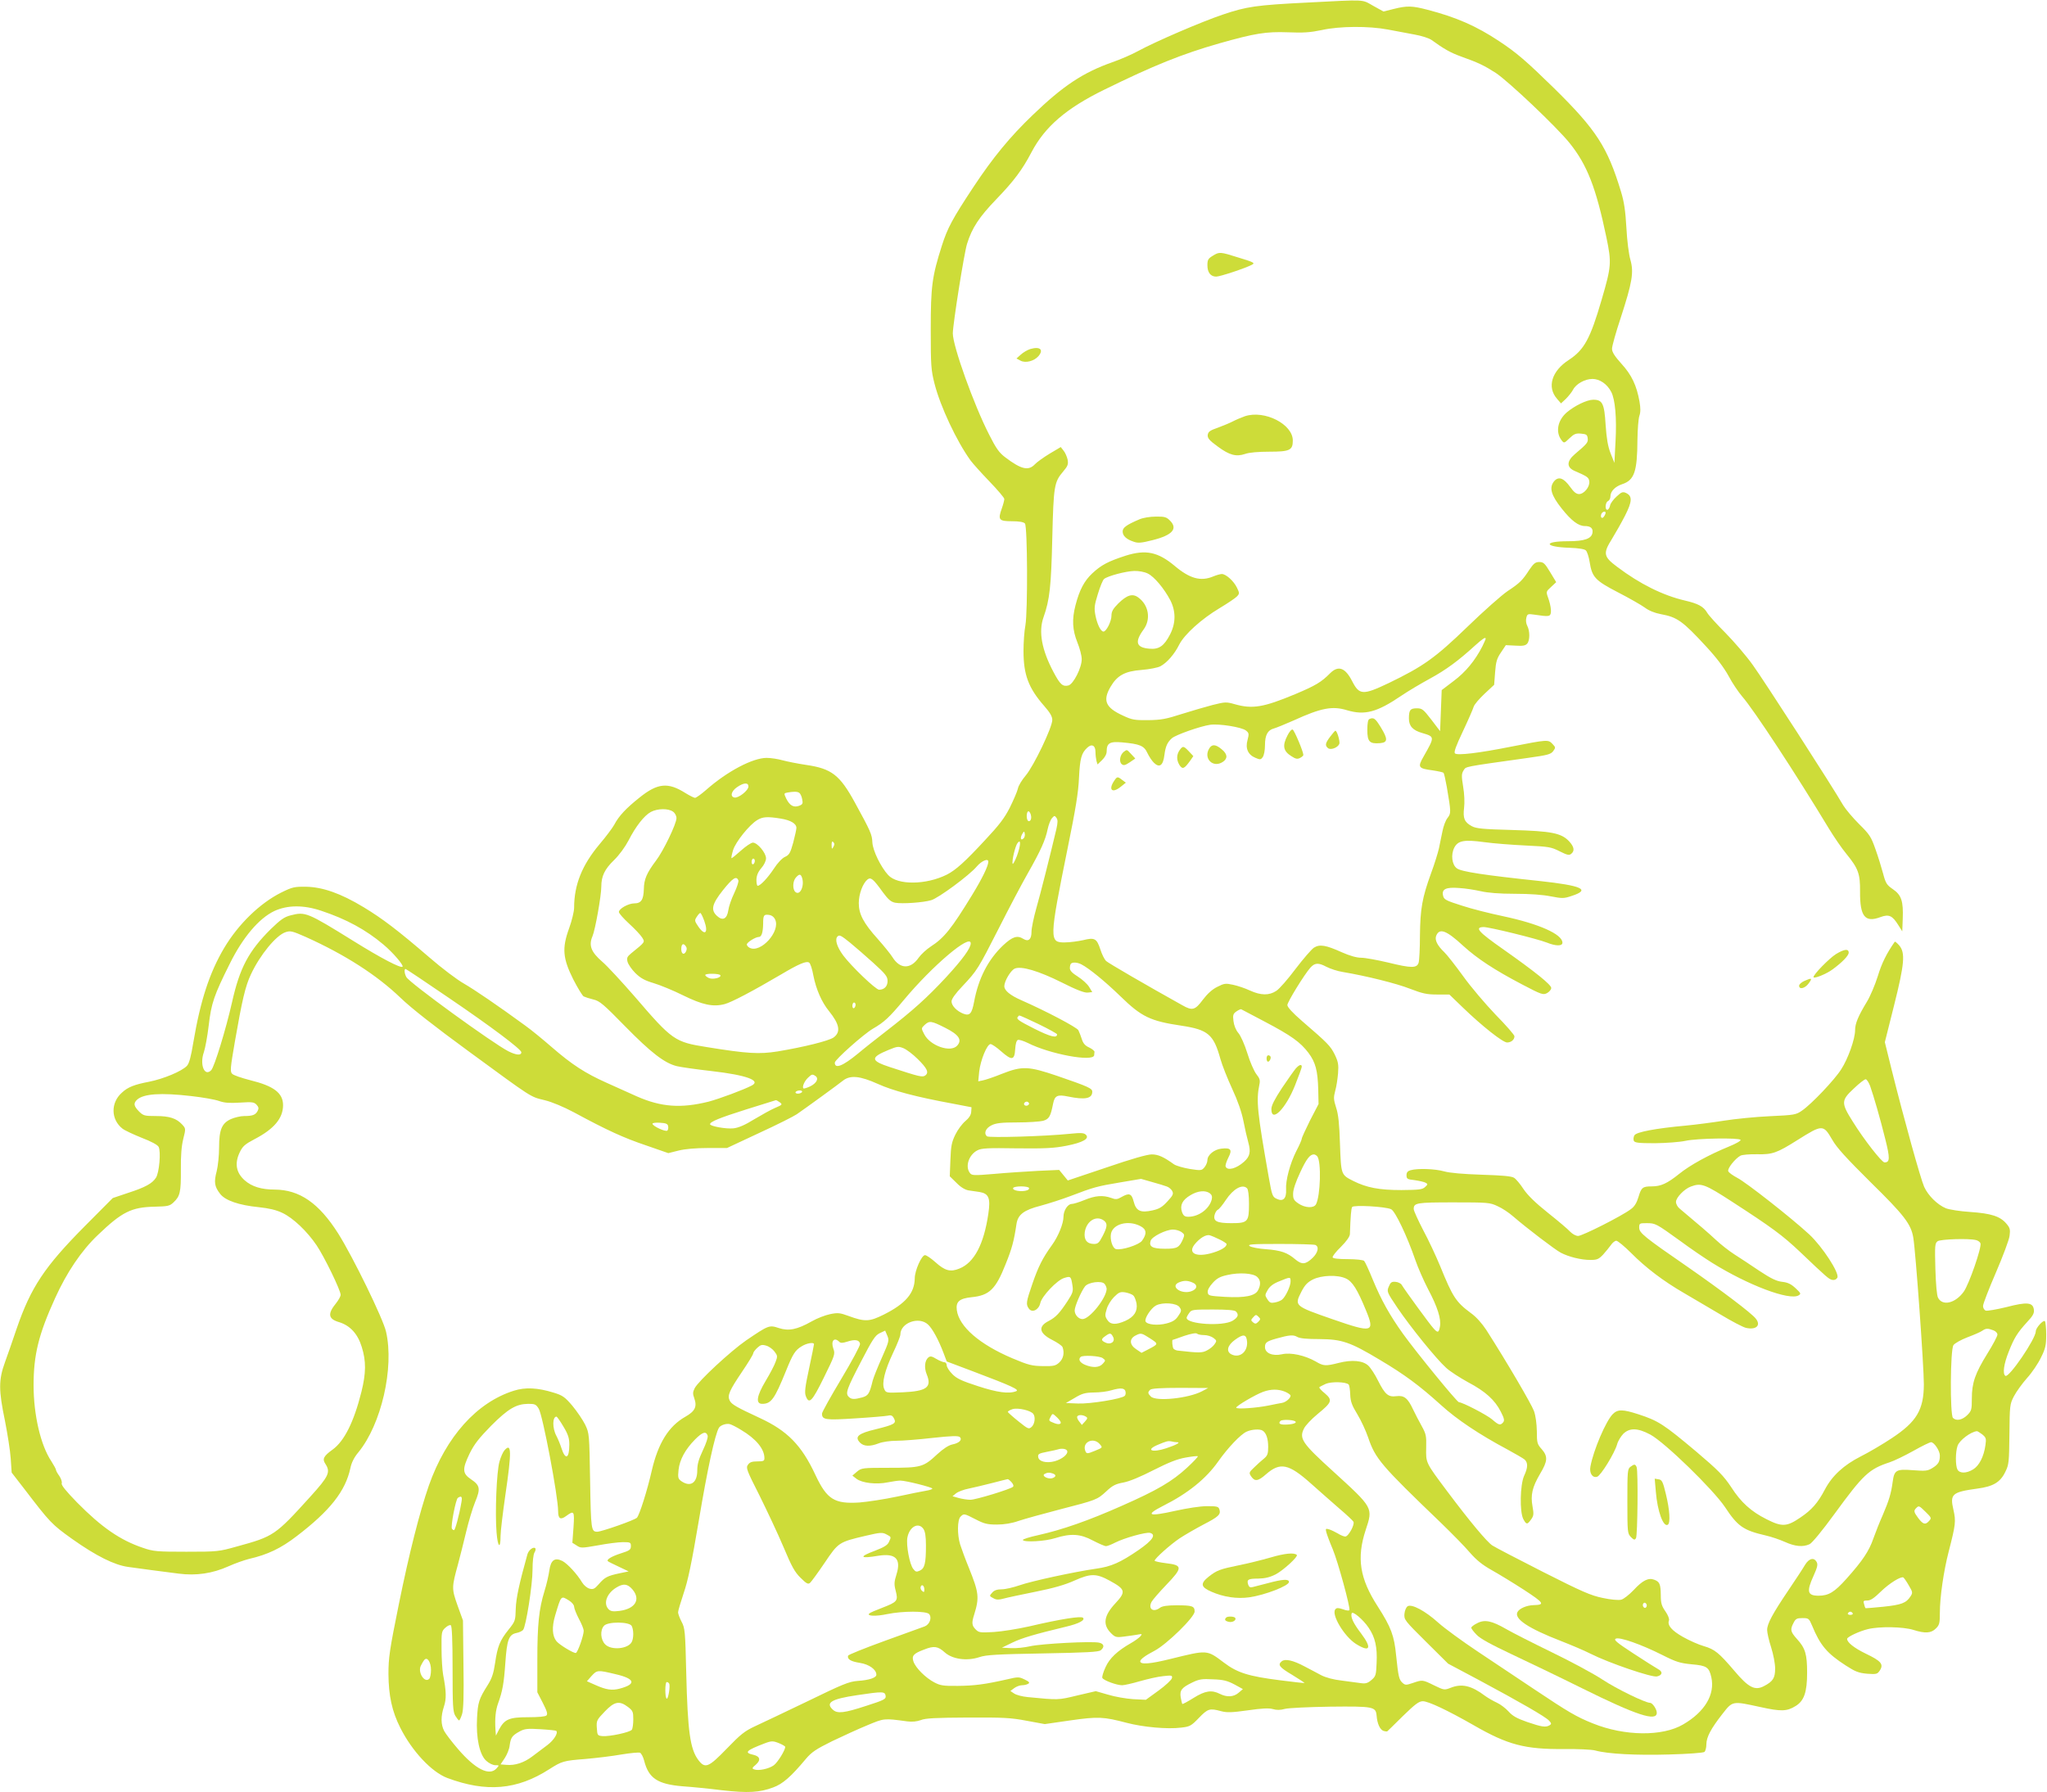 <?xml version="1.0" standalone="no"?>
<!DOCTYPE svg PUBLIC "-//W3C//DTD SVG 20010904//EN"
 "http://www.w3.org/TR/2001/REC-SVG-20010904/DTD/svg10.dtd">
<svg version="1.0" xmlns="http://www.w3.org/2000/svg"
 width="1280pt" height="1121pt" viewBox="0 0 1280 1121"
 preserveAspectRatio="xMidYMid meet">
<g transform="translate(0,1121) scale(0.1,-0.1)"
fill="#cddc39" stroke="none">
<path d="M8175 11194 c-321 -16 -380 -25 -528 -75 -134 -45 -422 -169 -532
-229 -38 -21 -110 -52 -159 -69 -184 -65 -308 -147 -499 -331 -140 -134 -248
-265 -369 -448 -133 -201 -163 -258 -198 -367 -62 -195 -70 -255 -70 -526 0
-227 2 -254 24 -340 36 -141 138 -359 225 -479 14 -19 67 -78 118 -131 51 -53
93 -102 93 -110 0 -8 -7 -35 -16 -60 -25 -70 -18 -79 64 -79 46 0 73 -5 81
-14 16 -19 18 -550 3 -636 -7 -36 -12 -108 -12 -161 0 -149 31 -232 130 -345
36 -41 50 -65 50 -87 0 -46 -116 -288 -166 -347 -23 -27 -46 -64 -49 -82 -4
-18 -27 -71 -50 -118 -34 -67 -67 -110 -157 -206 -123 -133 -182 -186 -237
-214 -130 -65 -308 -67 -367 -3 -46 50 -96 152 -99 204 -2 50 -11 70 -109 249
-94 172 -145 213 -305 236 -53 8 -119 21 -148 29 -28 8 -73 15 -100 15 -87 -1
-244 -83 -376 -199 -32 -28 -64 -51 -71 -51 -6 0 -34 14 -60 30 -109 69 -174
63 -288 -29 -83 -66 -129 -115 -157 -169 -11 -20 -52 -75 -92 -122 -109 -130
-159 -253 -159 -397 0 -23 -14 -81 -31 -128 -46 -126 -40 -189 26 -321 28 -54
57 -102 65 -106 8 -4 35 -13 60 -19 40 -9 64 -30 200 -169 160 -163 245 -229
322 -248 24 -6 122 -20 219 -31 217 -25 309 -59 250 -90 -49 -26 -202 -83
-270 -101 -173 -43 -297 -34 -449 33 -42 19 -127 57 -189 85 -134 60 -216 113
-344 224 -53 46 -127 107 -165 134 -171 125 -315 223 -384 263 -41 23 -138 96
-215 163 -200 172 -294 243 -411 314 -144 87 -256 126 -360 128 -73 1 -86 -2
-155 -36 -134 -67 -269 -198 -358 -348 -91 -154 -148 -328 -192 -589 -15 -91
-26 -132 -40 -147 -32 -34 -147 -82 -239 -100 -89 -17 -131 -33 -168 -68 -71
-63 -69 -168 4 -225 14 -11 68 -36 120 -57 60 -23 99 -44 106 -57 15 -29 4
-162 -17 -193 -23 -36 -67 -60 -175 -95 l-95 -32 -175 -176 c-251 -253 -337
-382 -426 -641 -23 -69 -56 -163 -73 -210 -40 -110 -40 -174 0 -366 16 -82 33
-188 36 -236 l6 -88 79 -102 c162 -212 172 -222 299 -313 151 -107 264 -163
350 -175 78 -11 206 -28 317 -42 109 -14 211 1 311 46 42 19 100 39 128 46
117 27 199 66 299 143 208 159 304 281 335 425 7 35 24 68 50 99 143 174 225
528 173 754 -18 81 -207 468 -299 614 -121 191 -242 274 -397 275 -84 0 -144
19 -188 58 -54 48 -64 106 -31 175 18 38 33 51 92 82 123 64 179 131 179 213
0 76 -58 120 -205 156 -54 14 -105 31 -113 40 -14 13 -12 35 17 203 45 258 65
345 100 419 57 122 158 245 217 264 30 10 42 7 126 -30 246 -111 444 -238 593
-381 65 -63 213 -179 425 -334 407 -298 383 -283 476 -306 46 -11 119 -42 183
-76 209 -113 310 -159 449 -206 l141 -49 64 16 c40 10 107 16 183 16 l120 0
201 94 c111 51 216 104 235 117 61 42 263 189 290 211 45 35 106 29 217 -21
95 -43 238 -81 466 -123 l120 -23 -2 -29 c-1 -19 -14 -39 -37 -58 -19 -16 -47
-53 -62 -84 -23 -47 -28 -71 -31 -158 l-4 -103 42 -41 c26 -27 53 -43 75 -47
19 -3 50 -7 69 -10 58 -10 70 -38 55 -137 -28 -190 -88 -305 -181 -342 -56
-23 -90 -14 -150 40 -27 24 -56 44 -65 44 -21 0 -64 -97 -64 -145 -1 -92 -57
-158 -192 -226 -92 -46 -119 -47 -223 -9 -52 19 -66 21 -114 11 -30 -6 -82
-26 -115 -45 -92 -52 -144 -62 -206 -42 -60 20 -64 18 -204 -77 -97 -67 -298
-253 -322 -299 -12 -24 -13 -35 -3 -62 19 -53 6 -82 -56 -117 -104 -59 -170
-165 -210 -339 -28 -123 -76 -274 -92 -292 -13 -15 -222 -88 -249 -88 -37 1
-39 12 -44 317 -5 297 -5 298 -31 353 -15 30 -51 83 -80 118 -47 55 -61 65
-117 82 -100 31 -177 35 -249 12 -232 -73 -423 -287 -531 -592 -58 -167 -124
-427 -188 -743 -58 -286 -65 -335 -65 -437 1 -135 22 -233 74 -336 74 -147
196 -277 294 -314 244 -91 436 -75 638 55 79 50 87 53 227 64 68 6 168 18 224
28 55 9 107 14 116 11 8 -4 20 -26 26 -50 28 -110 84 -147 241 -160 58 -4 170
-15 248 -25 160 -18 233 -14 318 18 60 22 111 67 203 177 37 44 64 62 165 112
67 32 167 78 221 100 106 44 102 44 249 24 31 -4 60 -1 85 8 28 12 96 15 292
16 221 1 270 -1 369 -20 l114 -21 159 23 c175 25 209 23 353 -15 103 -27 255
-41 341 -30 54 6 63 11 111 61 56 58 67 61 138 42 37 -10 66 -9 167 5 90 13
132 15 157 8 23 -7 47 -7 75 1 23 6 149 12 282 14 272 3 287 0 292 -56 4 -51
21 -88 44 -96 11 -3 21 -4 23 -2 2 1 46 45 98 96 76 74 100 92 124 92 35 0
155 -57 318 -150 213 -123 321 -151 563 -149 87 1 175 -3 197 -9 79 -22 258
-31 463 -25 114 3 213 10 220 16 6 5 12 26 12 47 0 45 28 98 100 190 65 83 61
82 236 44 131 -29 167 -28 222 6 53 32 72 87 72 208 0 117 -11 154 -65 213
-39 44 -42 57 -20 99 13 26 21 30 56 30 38 0 41 -2 60 -47 51 -124 94 -174
210 -249 60 -39 81 -47 134 -52 59 -4 64 -3 80 21 25 39 7 59 -89 105 -72 35
-116 70 -116 92 0 12 76 48 130 61 73 18 222 15 285 -5 72 -23 111 -21 140 9
22 21 25 33 25 97 0 100 24 263 55 383 44 171 46 190 30 262 -23 99 -9 111
150 133 99 13 144 40 175 106 22 44 23 62 25 233 2 180 2 188 28 238 15 29 52
80 82 114 31 34 70 92 87 128 28 56 33 77 33 143 0 42 -4 80 -8 85 -10 10 -57
-42 -57 -63 0 -47 -168 -293 -190 -279 -19 12 -10 75 21 152 34 86 53 117 116
186 34 36 44 54 41 75 -5 47 -42 51 -172 17 -62 -15 -120 -25 -129 -22 -10 4
-17 17 -17 29 0 13 36 106 80 208 44 102 83 206 86 231 5 39 3 49 -20 76 -39
46 -95 64 -226 73 -63 4 -132 15 -152 23 -53 22 -111 79 -136 134 -22 49 -124
415 -203 731 l-43 174 57 227 c66 263 72 332 33 378 -13 15 -26 26 -28 23 -51
-73 -81 -133 -106 -215 -17 -55 -48 -127 -68 -160 -54 -89 -74 -136 -74 -178
0 -55 -44 -179 -87 -245 -40 -64 -186 -218 -245 -258 -37 -26 -47 -28 -201
-35 -89 -4 -218 -17 -287 -28 -69 -11 -177 -25 -240 -31 -186 -17 -310 -40
-320 -61 -6 -10 -7 -25 -4 -33 5 -13 27 -16 133 -16 71 1 154 7 191 15 73 16
335 20 344 6 4 -5 -29 -24 -71 -41 -129 -53 -245 -117 -312 -171 -76 -61 -115
-79 -173 -79 -57 0 -65 -7 -83 -68 -11 -36 -25 -59 -48 -75 -55 -42 -303 -167
-329 -167 -14 0 -35 12 -49 26 -13 15 -76 68 -140 119 -78 62 -127 110 -153
149 -20 31 -47 63 -59 70 -16 10 -74 15 -202 19 -118 4 -199 11 -235 21 -56
16 -165 20 -210 7 -18 -5 -25 -14 -25 -31 0 -23 5 -26 51 -31 28 -4 59 -11 68
-16 15 -8 15 -11 -3 -27 -17 -16 -39 -18 -148 -19 -139 0 -217 15 -301 57 -77
39 -76 38 -83 230 -4 127 -10 186 -24 228 -16 51 -17 63 -6 105 8 27 15 76 18
111 4 54 1 71 -21 117 -27 54 -44 71 -204 209 -59 51 -92 87 -92 100 0 19 104
188 143 233 28 32 51 33 100 7 25 -13 71 -28 103 -33 149 -25 337 -72 421
-105 78 -30 105 -36 169 -36 l77 0 86 -83 c117 -113 248 -217 275 -217 25 0
46 17 46 39 0 8 -53 69 -118 135 -64 67 -156 175 -203 241 -48 66 -101 134
-118 150 -43 41 -60 75 -51 101 20 52 63 37 170 -62 88 -80 193 -149 366 -240
124 -65 133 -68 158 -55 14 8 26 22 26 32 0 20 -99 100 -299 241 -157 110
-182 138 -125 140 34 1 338 -74 396 -97 57 -23 98 -23 98 -1 0 53 -146 118
-372 166 -81 17 -197 46 -257 66 -98 31 -112 38 -117 61 -11 42 17 56 101 49
39 -2 99 -12 135 -20 43 -10 115 -16 212 -16 94 0 176 -6 225 -16 73 -14 82
-14 132 3 119 39 64 64 -202 93 -341 36 -489 58 -517 79 -31 22 -39 86 -16
130 23 44 62 51 187 34 57 -8 174 -17 259 -21 144 -7 159 -9 212 -36 48 -24
60 -27 73 -16 23 19 18 44 -13 78 -49 52 -110 64 -357 71 -183 5 -225 9 -252
24 -46 25 -56 49 -48 115 4 32 2 87 -6 133 -11 67 -10 80 3 101 17 25 -10 20
403 78 121 17 142 22 157 42 16 22 16 24 -5 46 -26 27 -30 27 -259 -18 -200
-40 -336 -56 -350 -42 -8 8 6 46 50 139 33 70 63 139 67 153 4 14 35 50 68 81
l60 56 6 79 c5 66 11 86 37 124 l30 45 60 -3 c47 -3 63 0 74 13 17 20 17 79 0
111 -7 13 -10 34 -6 49 6 25 9 27 49 21 94 -14 102 -13 105 16 2 15 -4 47 -12
73 -20 58 -21 52 14 85 l31 29 -38 63 c-33 55 -42 63 -68 63 -24 0 -35 -9 -61
-47 -44 -68 -60 -84 -137 -135 -37 -25 -150 -125 -251 -223 -202 -195 -275
-247 -492 -352 -162 -77 -184 -76 -229 12 -43 84 -86 100 -137 50 -55 -56 -92
-78 -218 -131 -199 -83 -268 -95 -380 -63 -53 15 -60 14 -137 -5 -45 -12 -132
-37 -195 -57 -96 -31 -128 -37 -208 -38 -84 -1 -102 2 -157 28 -110 50 -129
94 -79 180 42 72 90 98 194 106 49 4 101 14 118 23 40 21 88 75 118 136 33 64
139 160 253 228 50 30 99 63 108 73 16 17 16 21 0 54 -20 42 -69 86 -95 86 -9
0 -34 -7 -53 -15 -79 -33 -147 -14 -242 66 -104 87 -180 103 -305 64 -111 -36
-153 -58 -210 -111 -50 -47 -80 -103 -105 -200 -23 -88 -19 -155 12 -232 15
-37 27 -83 27 -104 1 -53 -52 -157 -83 -165 -36 -9 -52 6 -93 83 -74 139 -95
253 -63 343 39 110 48 194 55 496 8 328 12 350 68 416 29 34 33 45 28 74 -4
18 -15 44 -25 56 l-18 23 -69 -41 c-38 -23 -80 -53 -93 -67 -40 -42 -85 -32
-184 43 -39 29 -58 56 -101 141 -97 189 -228 556 -228 635 1 62 71 504 89 560
31 100 76 168 184 280 109 113 162 184 219 293 84 160 218 275 455 391 309
152 489 224 720 290 223 63 291 74 429 69 97 -4 139 -1 211 14 112 25 294 26
415 3 47 -9 121 -23 165 -31 45 -8 92 -23 108 -35 74 -54 118 -79 182 -102
112 -40 146 -57 218 -103 79 -52 381 -338 462 -439 110 -137 165 -279 230
-590 33 -159 31 -181 -30 -390 -71 -244 -109 -313 -205 -376 -107 -69 -138
-170 -74 -243 l25 -29 31 29 c16 16 36 41 44 56 19 37 74 68 122 68 45 0 92
-32 117 -81 25 -47 35 -165 27 -309 l-7 -135 -24 60 c-17 44 -25 92 -31 178
-8 134 -20 157 -77 157 -40 0 -118 -38 -168 -81 -56 -50 -69 -123 -30 -173 15
-19 16 -19 49 13 28 27 40 32 72 29 34 -3 39 -7 42 -29 3 -26 -2 -33 -80 -99
-53 -45 -53 -84 0 -106 78 -34 87 -40 90 -65 4 -34 -33 -79 -64 -79 -18 0 -33
13 -56 45 -40 56 -73 68 -101 34 -31 -39 -18 -86 48 -169 61 -77 105 -110 145
-110 36 0 52 -14 48 -41 -5 -38 -50 -54 -153 -54 -158 0 -150 -36 9 -41 58 -2
95 -8 103 -17 7 -7 18 -39 23 -71 15 -96 35 -117 178 -191 70 -36 145 -79 167
-95 25 -19 62 -34 100 -41 103 -19 136 -42 286 -205 63 -68 110 -131 138 -182
23 -44 62 -101 85 -128 73 -83 335 -483 544 -829 30 -49 78 -120 108 -156 74
-91 86 -123 85 -236 -1 -155 31 -195 127 -159 54 20 75 10 113 -51 l24 -38 3
80 c4 109 -8 147 -62 184 -38 26 -45 37 -61 98 -10 37 -31 106 -48 153 -27 77
-37 92 -101 155 -39 39 -84 92 -100 118 -71 123 -497 783 -565 877 -41 58
-119 148 -172 202 -53 53 -105 110 -114 126 -23 39 -57 57 -139 76 -137 32
-281 103 -424 211 -86 64 -89 84 -32 175 22 36 59 101 82 146 45 89 46 122 5
141 -20 9 -28 6 -59 -23 -20 -18 -38 -43 -40 -55 -2 -12 -9 -24 -15 -27 -19
-6 -16 47 2 54 8 4 15 16 15 29 0 32 29 62 74 77 76 25 94 79 95 279 1 64 6
130 12 148 8 22 8 48 1 89 -18 101 -49 167 -113 237 -43 48 -59 73 -59 94 0
16 24 102 54 192 73 224 83 286 61 364 -10 34 -21 121 -25 200 -6 105 -14 162
-34 227 -84 277 -153 385 -417 645 -175 171 -235 223 -344 295 -143 95 -268
150 -449 197 -96 25 -127 26 -211 5 l-64 -16 -65 36 c-73 41 -39 39 -411 20z
m1865 -3191 c0 -5 -4 -15 -10 -23 -11 -18 -25 -7 -17 15 6 15 27 21 27 8z
m-2863 -380 c40 -19 102 -93 141 -167 35 -69 35 -142 -1 -213 -38 -74 -70 -96
-131 -90 -82 7 -92 42 -35 120 47 64 32 153 -33 200 -36 27 -71 16 -125 -37
-34 -34 -43 -51 -43 -77 0 -35 -32 -99 -50 -99 -17 0 -39 45 -50 100 -9 47 -7
64 15 135 14 46 31 88 39 94 23 19 137 49 189 50 27 1 65 -6 84 -16z m2113
-408 c0 -3 -10 -25 -21 -48 -45 -88 -105 -161 -179 -216 l-75 -57 -5 -129 -5
-128 -54 71 c-51 66 -58 72 -92 72 -41 0 -49 -11 -49 -64 0 -47 24 -74 85 -91
77 -23 77 -23 7 -146 -39 -68 -34 -75 56 -87 34 -5 65 -12 68 -15 4 -3 13 -44
21 -89 27 -159 27 -164 5 -193 -12 -14 -26 -52 -32 -83 -7 -31 -16 -79 -22
-107 -6 -27 -28 -99 -50 -158 -55 -152 -67 -220 -69 -387 0 -80 -4 -156 -8
-170 -10 -36 -45 -36 -191 0 -68 16 -144 30 -168 30 -29 0 -71 12 -121 34
-100 45 -138 52 -175 29 -15 -10 -67 -70 -115 -133 -47 -63 -101 -125 -120
-137 -45 -30 -97 -29 -165 2 -30 14 -77 30 -106 36 -46 10 -55 9 -98 -13 -31
-15 -62 -43 -90 -80 -49 -66 -66 -71 -129 -35 -226 126 -462 263 -477 277 -10
10 -26 42 -35 71 -23 70 -36 77 -108 59 -32 -7 -83 -14 -113 -14 -100 -2 -100
16 16 589 50 245 67 348 71 440 6 122 15 155 52 189 28 26 51 14 51 -26 0 -18
3 -43 6 -56 l7 -23 28 27 c18 17 29 38 29 54 0 52 19 64 96 57 112 -10 138
-21 159 -67 10 -21 28 -49 42 -62 34 -32 56 -15 64 49 7 55 18 80 47 106 24
21 177 75 239 84 56 8 199 -15 224 -36 19 -15 20 -21 10 -59 -15 -53 3 -93 50
-112 28 -12 33 -12 45 5 8 11 14 43 14 75 0 63 17 94 56 104 14 4 69 26 123
50 173 79 243 92 334 64 111 -33 187 -13 340 91 41 28 122 76 179 107 99 54
177 111 283 208 47 42 65 54 65 41z m-4610 -924 c0 -25 -63 -74 -87 -69 -29 5
-21 40 16 65 42 29 71 30 71 4z m317 -39 c7 -4 16 -22 19 -40 6 -28 3 -33 -20
-42 -34 -12 -58 2 -80 46 -15 32 -14 33 7 37 38 7 62 7 74 -1z m-789 -118 c13
-9 22 -26 22 -41 0 -35 -82 -206 -129 -267 -57 -76 -74 -115 -75 -177 -2 -67
-17 -89 -60 -89 -36 0 -96 -33 -96 -54 0 -8 29 -41 64 -73 35 -32 71 -70 81
-86 19 -30 21 -27 -69 -100 -24 -20 -28 -28 -22 -52 4 -16 26 -48 49 -71 33
-32 58 -46 115 -63 40 -12 123 -46 183 -76 122 -60 188 -74 260 -55 43 11 179
83 354 186 111 66 157 85 174 74 8 -4 20 -41 27 -81 17 -86 52 -167 98 -223
66 -82 75 -131 28 -165 -31 -21 -182 -59 -350 -87 -114 -18 -188 -14 -441 27
-202 32 -216 41 -452 316 -82 94 -173 193 -204 219 -69 60 -85 101 -60 159 17
40 55 253 55 310 0 65 21 109 79 165 33 32 70 83 91 123 46 90 98 156 140 179
42 22 108 23 138 2z m2238 -49 c-3 -9 -10 -13 -16 -10 -12 7 -13 48 -3 59 11
11 27 -30 19 -49z m159 -63 c-41 -173 -99 -402 -125 -493 -16 -57 -30 -123
-30 -147 0 -47 -19 -64 -51 -44 -38 24 -68 14 -126 -40 -94 -89 -155 -207
-182 -354 -14 -74 -27 -89 -67 -74 -41 16 -74 50 -74 77 0 15 24 49 68 95 93
99 97 106 229 365 63 125 145 280 181 343 80 141 109 206 123 274 6 28 18 59
27 69 15 17 17 17 28 2 9 -12 9 -29 -1 -73z m-1721 68 c60 -10 96 -31 96 -58
0 -9 -9 -50 -20 -92 -18 -65 -25 -77 -51 -89 -17 -7 -47 -38 -70 -74 -39 -59
-85 -107 -101 -107 -5 0 -8 17 -8 38 1 26 9 47 30 72 18 20 30 46 30 62 0 34
-54 98 -82 98 -11 0 -45 -23 -75 -50 -31 -28 -57 -49 -59 -47 -2 2 2 24 10 50
15 50 101 158 151 188 34 21 64 23 149 9z m1517 -123 c-17 -17 -24 -1 -10 25
12 21 14 21 17 4 2 -10 -1 -23 -7 -29z m-1190 -54 c-9 -16 -10 -14 -11 12 0
21 3 26 11 18 8 -8 8 -16 0 -30z m1148 -56 c-13 -33 -25 -55 -27 -49 -6 18 17
113 31 130 22 28 20 -15 -4 -81z m-1639 -31 c0 -8 -4 -18 -10 -21 -5 -3 -10 3
-10 14 0 12 5 21 10 21 6 0 10 -6 10 -14z m1460 -5 c0 -27 -38 -105 -101 -208
-129 -211 -175 -269 -259 -323 -26 -17 -60 -48 -75 -69 -51 -74 -117 -73 -164
2 -11 18 -52 69 -91 113 -91 101 -120 157 -120 226 0 56 25 123 54 147 21 17
36 5 97 -80 34 -46 51 -60 77 -65 43 -8 175 1 225 16 45 13 239 156 285 211
30 35 72 53 72 30z m-1166 -97 c19 -50 -10 -118 -40 -93 -19 16 -18 68 3 91
20 22 29 23 37 2z m-397 -20 c3 -8 -9 -44 -26 -80 -17 -35 -34 -84 -37 -108
-8 -54 -36 -67 -71 -34 -40 37 -31 74 38 161 61 76 84 91 96 61z m-2609 -190
c157 -52 280 -119 389 -211 60 -50 129 -131 120 -139 -11 -11 -134 53 -309
162 -287 178 -299 183 -391 159 -40 -10 -63 -27 -124 -86 -138 -137 -194 -242
-242 -457 -39 -172 -110 -403 -130 -425 -42 -44 -74 35 -46 113 8 24 22 98 30
166 16 139 33 189 133 389 81 163 181 281 277 327 82 38 183 39 293 2z m2396
-64 c27 -75 4 -96 -38 -34 -23 34 -24 38 -9 60 8 13 18 24 22 24 4 0 15 -22
25 -50z m443 9 c35 -73 -90 -212 -159 -177 -10 5 -18 14 -18 21 0 13 54 47 75
47 17 0 26 28 27 82 0 54 4 60 36 56 17 -2 31 -12 39 -29z m470 -146 c32 -26
97 -83 146 -127 76 -69 87 -84 87 -112 0 -33 -21 -54 -53 -54 -21 0 -174 147
-224 214 -40 54 -54 101 -36 119 12 12 22 7 80 -40z m753 -3 c0 -30 -51 -100
-154 -212 -122 -131 -208 -208 -377 -339 -57 -44 -137 -107 -176 -140 -94 -77
-143 -96 -143 -55 0 18 180 178 238 212 71 41 102 70 193 179 181 217 419 418
419 355z m-1781 -52 c-12 -23 -29 -14 -29 16 0 31 12 40 27 20 9 -12 9 -22 2
-36z m2474 -80 c48 -25 147 -106 242 -198 133 -130 188 -156 383 -185 166 -25
201 -55 243 -207 11 -40 45 -125 74 -188 35 -75 59 -145 70 -200 9 -47 23
-108 31 -136 16 -58 10 -87 -27 -120 -48 -43 -104 -58 -115 -30 -3 7 5 32 17
56 26 50 16 63 -44 56 -45 -5 -87 -40 -87 -72 0 -12 -8 -32 -18 -44 -17 -21
-21 -22 -92 -11 -41 7 -86 20 -99 29 -64 46 -98 62 -139 62 -28 0 -127 -28
-284 -82 l-241 -81 -27 33 -27 33 -134 -6 c-74 -4 -197 -12 -273 -19 -131 -11
-140 -10 -152 7 -30 41 -5 113 47 140 25 14 66 16 247 13 177 -2 234 1 310 16
103 20 147 45 122 69 -12 12 -31 13 -100 6 -155 -16 -504 -26 -518 -16 -22 18
-9 51 28 69 28 14 61 18 160 18 69 0 142 5 162 10 38 11 47 26 63 107 10 51
27 59 94 45 106 -22 151 -13 151 30 0 21 -24 32 -219 99 -180 61 -219 63 -346
13 -49 -20 -103 -38 -119 -41 l-29 -6 6 61 c8 71 49 172 71 172 8 0 38 -20 67
-46 66 -58 83 -56 87 14 2 33 8 55 17 58 7 3 35 -6 62 -19 138 -70 408 -120
415 -77 0 6 1 15 2 21 1 6 -15 19 -34 28 -25 11 -37 26 -45 51 -6 19 -16 45
-22 57 -12 19 -199 118 -358 188 -68 30 -105 60 -105 87 0 31 39 98 65 110 40
18 149 -14 295 -87 91 -46 141 -65 161 -63 l29 3 -20 33 c-11 18 -43 47 -70
64 -35 22 -50 37 -50 53 0 12 3 25 7 28 10 11 42 8 66 -5z m-3955 -210 c262
-178 452 -321 452 -339 0 -21 -31 -19 -81 6 -95 48 -620 429 -638 464 -12 21
-15 51 -5 51 3 0 126 -82 272 -182z m1696 143 c10 -15 -46 -29 -71 -18 -13 6
-23 14 -23 19 0 11 87 10 94 -1z m846 -185 c0 -8 -4 -18 -10 -21 -5 -3 -10 3
-10 14 0 12 5 21 10 21 6 0 10 -6 10 -14z m2559 -106 c167 -88 222 -128 273
-195 44 -59 58 -111 61 -230 l2 -90 -53 -102 c-28 -57 -52 -108 -52 -115 0 -6
-15 -41 -34 -77 -39 -77 -68 -184 -64 -241 3 -56 -19 -77 -58 -58 -27 12 -30
20 -50 133 -72 408 -80 481 -59 582 6 26 2 39 -19 65 -14 18 -40 77 -56 130
-17 55 -42 111 -57 128 -16 19 -27 48 -30 74 -5 37 -2 46 18 60 13 9 26 15 30
14 3 -2 70 -37 148 -78z m-1415 -15 c64 -31 116 -60 116 -64 0 -26 -42 -15
-140 34 -105 53 -119 63 -103 78 8 9 -5 14 127 -48z m-584 -23 c86 -43 108
-76 75 -112 -41 -45 -169 -1 -206 72 -19 37 -19 37 3 58 30 27 41 26 128 -18z
m-172 -195 c60 -59 72 -85 48 -103 -18 -13 -34 -9 -221 52 -122 40 -124 60
-10 107 56 23 62 24 95 11 19 -8 59 -38 88 -67z m-640 -106 c24 -15 9 -45 -31
-65 -21 -10 -41 -16 -43 -13 -10 9 7 47 29 67 23 22 27 23 45 11z m6596 -63
c23 -66 62 -200 95 -333 30 -120 29 -145 -5 -145 -17 0 -129 143 -199 256 -73
116 -73 132 7 206 33 32 67 58 74 58 7 0 19 -19 28 -42z m-6679 -38 c-3 -5
-15 -10 -26 -10 -11 0 -17 5 -14 10 3 6 15 10 26 10 11 0 17 -4 14 -10z
m-3820 -25 c72 -8 151 -22 175 -31 34 -12 65 -14 131 -10 76 5 88 3 103 -13
14 -15 15 -24 7 -39 -13 -25 -32 -32 -84 -32 -23 0 -60 -9 -83 -19 -57 -26
-74 -66 -74 -178 0 -49 -7 -116 -15 -148 -18 -68 -14 -96 21 -141 31 -42 119
-72 242 -84 64 -7 109 -17 148 -36 66 -31 154 -114 214 -203 48 -71 150 -281
150 -309 0 -10 -13 -33 -28 -52 -55 -67 -50 -99 18 -119 69 -21 117 -73 142
-155 28 -89 27 -164 -2 -281 -47 -188 -107 -308 -180 -361 -57 -41 -66 -59
-45 -90 33 -51 21 -77 -94 -204 -220 -243 -229 -249 -459 -312 -114 -32 -122
-33 -317 -33 -184 0 -206 2 -270 24 -143 48 -259 128 -413 284 -71 73 -100
109 -96 120 3 9 -4 29 -15 46 -12 16 -21 33 -21 38 0 5 -13 29 -29 54 -67 100
-111 290 -111 475 0 190 31 318 135 546 72 159 163 295 266 393 152 146 211
175 356 178 82 2 94 4 118 27 41 38 47 65 46 204 -1 89 4 149 15 193 16 64 16
65 -7 90 -36 39 -80 53 -164 53 -71 0 -79 2 -106 29 -33 34 -36 51 -11 74 41
36 146 44 337 22z m3681 -39 c18 -14 16 -16 -29 -35 -26 -11 -85 -44 -132 -72
-56 -35 -98 -53 -129 -56 -44 -5 -146 13 -146 26 0 15 57 39 225 92 99 31 183
57 186 58 3 1 14 -5 25 -13z m1558 -5 c3 -5 -1 -11 -9 -15 -15 -6 -29 7 -18
18 9 9 21 8 27 -3z m-2256 -145 c2 -10 0 -22 -5 -27 -10 -10 -93 28 -93 43 0
5 21 8 47 6 37 -2 49 -7 51 -22z m7279 -84 c28 -50 89 -116 241 -267 209 -205
252 -261 266 -346 15 -90 66 -802 66 -918 -1 -159 -45 -233 -201 -336 -57 -38
-144 -89 -194 -114 -106 -54 -178 -120 -224 -207 -44 -84 -83 -128 -153 -175
-85 -58 -115 -60 -213 -10 -94 47 -159 105 -219 199 -48 72 -81 106 -219 223
-205 172 -237 193 -363 234 -96 31 -128 32 -159 1 -43 -43 -121 -225 -140
-328 -8 -42 13 -73 42 -64 23 7 109 147 125 203 5 20 23 49 38 65 40 39 90 38
169 -4 90 -48 392 -342 467 -453 80 -122 116 -146 254 -178 36 -8 91 -27 122
-41 62 -28 112 -33 153 -14 16 7 80 85 158 192 178 244 214 278 342 320 28 9
94 41 148 71 53 30 104 55 112 55 19 0 55 -53 55 -83 0 -39 -9 -55 -46 -78
-31 -19 -43 -20 -123 -14 -104 8 -116 1 -126 -73 -10 -74 -23 -116 -61 -205
-20 -45 -47 -113 -60 -150 -27 -78 -67 -138 -168 -251 -75 -84 -112 -106 -174
-106 -70 0 -77 25 -32 124 24 53 28 71 20 86 -17 32 -48 24 -73 -17 -12 -21
-58 -91 -102 -156 -102 -151 -135 -213 -135 -251 0 -17 11 -66 25 -109 14 -44
25 -102 25 -132 0 -60 -13 -81 -71 -111 -56 -29 -96 -8 -183 95 -98 115 -124
136 -193 156 -32 9 -90 35 -129 57 -71 40 -99 73 -88 103 4 9 -6 34 -22 57
-24 34 -29 52 -29 102 -1 69 -7 83 -41 96 -36 14 -73 -4 -129 -65 -28 -29 -63
-57 -78 -60 -16 -4 -65 0 -115 11 -74 15 -129 39 -372 162 -157 80 -300 154
-318 166 -33 21 -141 150 -284 341 -134 179 -132 175 -130 270 2 75 -1 87 -28
136 -17 30 -41 77 -54 104 -33 71 -56 89 -104 83 -51 -7 -71 10 -115 97 -19
39 -47 81 -61 94 -34 32 -103 38 -185 17 -83 -21 -95 -20 -144 9 -67 38 -156
58 -211 45 -59 -13 -106 7 -106 45 0 28 10 36 70 53 82 23 107 25 131 11 16
-10 61 -14 139 -14 141 -1 192 -18 380 -131 153 -91 245 -159 380 -281 101
-92 241 -185 417 -279 48 -26 96 -54 106 -62 22 -20 22 -50 -3 -103 -25 -57
-28 -224 -5 -269 19 -36 25 -37 49 -3 16 22 18 33 9 81 -13 72 -2 120 47 204
48 80 50 109 10 155 -28 31 -30 40 -30 111 -1 47 -7 96 -18 127 -16 44 -170
307 -298 507 -27 41 -63 82 -97 106 -93 69 -113 100 -191 292 -26 63 -74 166
-107 227 -32 62 -59 121 -59 131 0 39 16 42 249 42 216 0 228 -1 276 -24 28
-12 71 -41 96 -63 87 -75 264 -210 299 -228 50 -26 127 -45 184 -45 42 0 52 4
80 33 17 19 39 46 49 60 10 15 25 27 34 27 8 0 50 -34 92 -76 92 -93 203 -177
331 -251 52 -31 154 -90 226 -133 71 -43 144 -81 162 -85 64 -14 95 16 61 58
-26 34 -217 178 -424 322 -274 189 -305 214 -305 247 0 27 2 28 46 28 56 0 59
-2 209 -110 66 -49 156 -110 201 -138 225 -140 482 -237 540 -204 17 10 16 13
-18 45 -28 26 -48 36 -83 40 -36 4 -70 20 -144 69 -53 36 -123 82 -156 103
-33 21 -85 62 -115 90 -47 44 -102 91 -227 196 -13 10 -23 29 -23 42 0 27 52
81 93 96 64 24 87 16 258 -95 250 -162 315 -210 424 -313 173 -165 181 -171
203 -176 14 -2 25 3 31 14 15 28 -94 195 -176 271 -116 107 -396 326 -449 353
-28 15 -54 33 -57 42 -7 16 42 78 76 97 11 6 58 10 104 9 96 -2 123 7 253 89
156 98 161 98 217 2z m-3220 -104 c26 -33 20 -247 -8 -300 -14 -26 -69 -23
-110 5 -29 20 -34 29 -33 63 0 24 17 74 43 129 40 87 62 115 87 115 6 0 16 -6
21 -12z m-940 -189 c12 -4 27 -17 33 -28 9 -18 5 -27 -30 -65 -33 -36 -52 -47
-93 -56 -75 -17 -103 -4 -118 55 -13 51 -28 56 -77 28 -26 -15 -36 -16 -64 -5
-52 18 -98 15 -166 -13 -34 -14 -70 -25 -81 -25 -24 0 -51 -41 -51 -80 0 -42
-32 -122 -72 -177 -59 -82 -85 -134 -122 -241 -40 -116 -42 -130 -22 -157 20
-28 62 -7 71 35 9 43 105 144 149 157 41 13 43 11 52 -46 6 -37 2 -48 -31 -99
-50 -76 -73 -100 -116 -123 -70 -35 -62 -77 20 -119 32 -16 61 -36 65 -45 13
-35 6 -72 -20 -96 -23 -21 -34 -24 -102 -23 -69 1 -90 6 -192 49 -205 87 -333
198 -347 301 -7 53 16 73 93 81 110 11 150 49 212 206 40 99 52 144 68 251 9
60 46 88 151 115 48 13 133 40 188 61 144 55 166 61 310 85 l130 22 70 -20
c39 -11 80 -23 92 -28z m-863 -8 c3 -5 -1 -12 -10 -15 -35 -13 -99 -2 -88 15
3 5 25 9 49 9 24 0 46 -4 49 -9z m1364 -3 c7 -7 12 -44 12 -97 0 -113 -7 -121
-110 -121 -90 0 -115 12 -105 52 4 15 13 29 20 32 7 2 30 30 51 62 46 69 103
101 132 72z m-233 -31 c13 -10 16 -21 12 -39 -15 -59 -81 -108 -146 -108 -23
0 -31 6 -40 30 -14 42 2 75 53 105 46 28 93 32 121 12z m1134 -100 c26 -13
100 -169 151 -317 16 -47 52 -129 80 -183 59 -111 83 -187 74 -234 -7 -39 -14
-41 -41 -10 -21 22 -179 239 -198 271 -5 9 -23 18 -39 19 -24 2 -31 -3 -42
-30 -13 -31 -12 -34 56 -135 81 -119 239 -315 303 -373 24 -22 86 -62 137 -90
108 -57 168 -111 205 -185 21 -41 24 -55 14 -66 -17 -20 -27 -18 -68 18 -32
28 -186 108 -208 108 -12 0 -268 314 -350 428 -83 116 -136 211 -189 339 -24
59 -48 111 -54 117 -6 6 -51 11 -102 11 -59 0 -93 4 -95 11 -2 7 21 36 52 66
35 35 55 64 56 79 4 116 8 160 14 170 9 14 209 3 244 -14z m-1796 -71 c23 -18
22 -38 -8 -96 -22 -43 -30 -50 -54 -50 -44 0 -64 26 -58 73 10 70 72 109 120
73z m227 -34 c40 -20 43 -48 11 -92 -19 -26 -128 -61 -163 -52 -21 5 -38 58
-31 96 12 61 107 87 183 48z m257 -37 c20 -14 21 -19 11 -43 -24 -55 -36 -62
-113 -62 -79 0 -102 13 -90 50 8 26 96 70 140 70 17 0 40 -7 52 -15z m241 -48
c23 -11 42 -24 42 -28 0 -17 -31 -37 -83 -53 -102 -32 -162 -7 -118 50 32 40
72 65 96 58 11 -3 39 -15 63 -27z m4729 -3 c12 -3 24 -12 27 -20 9 -24 -72
-258 -105 -303 -52 -72 -132 -91 -160 -38 -8 13 -14 85 -17 181 -4 146 -3 160
14 173 18 13 196 19 241 7z m-4133 -30 c26 -10 18 -48 -16 -81 -44 -42 -67
-44 -109 -9 -49 42 -90 56 -182 63 -45 3 -91 12 -102 19 -17 12 10 14 187 14
113 0 213 -3 222 -6z m-363 -200 c22 -20 24 -48 6 -83 -18 -36 -81 -49 -207
-42 -98 6 -105 7 -108 28 -2 14 9 35 31 59 26 29 46 40 93 50 74 17 160 11
185 -12z m555 -10 c41 -19 72 -69 125 -198 58 -140 42 -144 -208 -57 -239 83
-240 84 -196 171 22 43 38 60 73 78 55 27 155 30 206 6z m-346 -19 c0 -29 -31
-95 -53 -113 -8 -7 -28 -15 -45 -18 -25 -5 -33 -2 -47 20 -16 24 -16 27 2 58
13 23 35 40 74 55 68 28 69 28 69 -2z m-1150 -45 c0 -56 -106 -190 -151 -190
-25 0 -49 27 -49 54 0 26 41 120 65 151 21 26 105 37 122 15 7 -8 12 -22 13
-30z m534 40 c38 -14 34 -44 -8 -57 -63 -19 -132 33 -73 57 30 12 51 12 81 0z
m-367 -83 c8 -7 16 -30 20 -50 7 -48 -15 -83 -70 -108 -59 -26 -93 -25 -113 6
-15 22 -15 32 -4 67 6 23 27 57 46 76 30 30 39 34 71 29 20 -4 43 -12 50 -20z
m289 -73 c13 -18 12 -25 -8 -54 -17 -26 -35 -37 -73 -47 -56 -15 -124 -8 -132
13 -7 19 34 82 65 99 41 22 131 16 148 -11z m352 -26 c20 -20 14 -37 -20 -58
-61 -37 -288 -22 -288 18 0 4 7 18 16 30 14 21 22 22 148 22 89 0 136 -4 144
-12z m140 -65 c-14 -14 -20 -14 -33 -3 -14 12 -14 15 2 32 15 17 18 17 32 3
14 -13 14 -17 -1 -32z m-2065 -17 c28 -26 66 -96 97 -178 l20 -53 167 -63
c241 -91 290 -114 267 -123 -45 -18 -118 -8 -240 32 -99 32 -132 47 -159 75
-19 19 -35 44 -35 54 0 11 -6 20 -14 20 -8 0 -31 9 -51 21 -28 17 -38 19 -50
9 -23 -19 -27 -65 -10 -106 33 -81 0 -105 -152 -112 -101 -4 -103 -4 -114 21
-16 36 3 115 56 227 25 52 45 103 45 113 0 74 116 116 173 63z m6661 -36 c15
-5 26 -17 26 -27 0 -10 -28 -63 -63 -119 -76 -123 -97 -182 -97 -281 0 -69 -2
-77 -29 -104 -31 -30 -68 -38 -89 -17 -19 19 -17 427 3 455 8 12 48 34 87 49
40 15 82 33 93 41 23 16 35 16 69 3z m-6949 -170 c-26 -58 -52 -123 -58 -145
-20 -83 -28 -94 -66 -105 -49 -13 -67 -13 -84 4 -22 22 -12 49 78 222 70 135
87 162 116 176 l34 16 13 -31 c13 -29 11 -38 -33 -137z m2015 140 c19 0 45 -8
58 -18 21 -16 21 -19 6 -40 -8 -12 -29 -29 -47 -38 -30 -16 -50 -16 -182 -1
-11 1 -23 7 -27 12 -7 9 -11 55 -5 55 1 0 34 11 72 25 43 14 74 20 80 14 5 -5
25 -9 45 -9z m-570 -11 c16 -29 -14 -52 -47 -36 -29 13 -29 22 -1 41 29 21 35
20 48 -5z m232 -10 c53 -35 54 -34 -15 -70 l-39 -20 -34 23 c-42 28 -43 65 -4
85 35 18 37 17 92 -18z m606 -20 c5 -64 -47 -106 -99 -79 -33 18 -24 56 23 90
53 39 72 36 76 -11z m-2550 -1 c9 -9 21 -8 50 1 49 16 76 11 80 -14 1 -11 -51
-108 -118 -220 -66 -110 -120 -207 -120 -216 0 -39 21 -42 207 -30 98 6 190
14 205 17 20 5 29 1 38 -17 17 -31 3 -39 -114 -68 -110 -26 -134 -47 -98 -84
24 -24 63 -25 117 -4 23 9 70 16 110 16 39 0 141 8 227 18 120 13 161 14 170
5 17 -17 -5 -38 -47 -46 -23 -5 -56 -26 -94 -61 -87 -81 -101 -85 -302 -85
-167 0 -172 -1 -200 -24 l-29 -25 26 -20 c34 -26 124 -37 195 -22 30 6 66 11
79 11 34 0 200 -42 200 -50 0 -4 -17 -10 -37 -13 -21 -3 -103 -20 -183 -37
-80 -17 -186 -33 -236 -37 -156 -10 -203 19 -275 172 -87 187 -176 277 -349
357 -142 66 -175 84 -187 108 -16 32 -3 62 78 182 38 56 69 107 69 114 0 6 11
21 25 34 21 19 29 22 56 14 18 -5 41 -22 52 -37 19 -25 20 -30 7 -64 -7 -21
-35 -74 -62 -119 -57 -95 -64 -144 -22 -144 56 0 77 29 148 204 44 109 58 131
99 156 32 20 77 27 77 13 0 -5 -14 -73 -31 -153 -25 -116 -29 -150 -20 -172
20 -53 39 -34 113 117 69 140 71 147 59 180 -17 48 5 75 37 43z m1647 -102
c19 -14 19 -15 1 -35 -22 -25 -62 -27 -111 -7 -33 14 -44 34 -28 49 12 13 119
7 138 -7z m1538 -165 c5 -5 9 -33 10 -63 2 -44 10 -67 45 -124 23 -38 53 -103
67 -144 45 -133 79 -173 456 -535 68 -66 150 -149 180 -185 41 -47 78 -77 135
-109 43 -24 135 -80 203 -124 127 -83 134 -94 60 -96 -42 -1 -89 -21 -100 -43
-23 -42 67 -102 271 -181 64 -25 147 -60 186 -80 115 -58 382 -149 415 -142
35 8 38 30 7 46 -13 7 -81 50 -153 97 -104 68 -126 86 -112 93 22 13 159 -35
292 -102 87 -44 111 -51 183 -58 94 -8 109 -18 123 -81 24 -107 -40 -216 -176
-295 -129 -76 -365 -74 -564 6 -103 41 -155 72 -366 213 -99 66 -259 173 -355
237 -96 64 -207 145 -246 180 -82 74 -166 119 -192 103 -10 -7 -18 -27 -20
-48 -3 -36 2 -42 135 -174 l138 -137 190 -101 c263 -141 419 -231 441 -255 16
-17 16 -22 4 -29 -24 -15 -49 -11 -140 20 -66 23 -92 38 -117 66 -18 20 -51
45 -73 55 -22 10 -55 29 -73 42 -86 65 -146 79 -216 51 -39 -15 -41 -15 -103
15 -73 36 -73 36 -134 15 -42 -14 -47 -14 -64 1 -22 20 -26 38 -40 172 -12
123 -31 175 -115 306 -113 175 -133 303 -75 479 46 139 48 136 -203 365 -194
176 -214 205 -184 267 9 20 48 61 87 93 89 73 94 86 44 129 -22 17 -37 35 -34
38 3 3 21 12 40 21 35 15 126 13 143 -4z m-1395 -45 c2 -10 0 -22 -5 -26 -18
-19 -216 -51 -292 -48 l-76 3 55 32 c46 28 66 33 120 34 36 0 85 6 110 14 59
17 84 14 88 -9z m479 3 c-85 -45 -289 -66 -321 -33 -19 19 -20 26 -4 42 8 8
64 12 188 12 l175 -1 -38 -20z m518 -3 c19 -8 35 -19 35 -25 0 -16 -30 -41
-53 -45 -12 -2 -49 -9 -82 -16 -78 -16 -205 -25 -205 -14 0 11 119 81 168 99
49 18 95 18 137 1z m-4666 -107 c25 -42 121 -548 121 -641 0 -47 15 -56 51
-29 49 36 52 31 45 -73 l-7 -95 27 -17 c25 -17 31 -17 133 1 58 11 129 20 156
20 47 0 50 -2 50 -25 0 -22 -8 -28 -62 -45 -59 -19 -92 -39 -82 -49 2 -3 33
-18 67 -34 l63 -30 -58 -12 c-74 -16 -91 -24 -129 -68 -25 -29 -35 -34 -57
-28 -16 4 -36 21 -47 39 -31 52 -91 117 -123 134 -48 24 -73 6 -82 -59 -4 -29
-17 -87 -30 -128 -35 -113 -45 -210 -45 -433 l0 -201 34 -66 c26 -51 32 -70
23 -79 -7 -7 -50 -11 -115 -11 -118 0 -147 -12 -182 -78 l-19 -37 -3 40 c-4
67 1 118 16 160 28 77 37 126 46 256 10 145 22 176 70 186 16 3 35 12 41 19
18 22 59 281 59 377 0 51 5 95 12 107 7 10 9 23 5 27 -12 11 -41 -11 -49 -38
-51 -183 -71 -274 -73 -341 -2 -73 -3 -78 -44 -129 -56 -70 -70 -106 -85 -209
-10 -67 -20 -97 -47 -140 -54 -85 -61 -108 -66 -205 -7 -125 16 -230 57 -267
17 -16 42 -28 57 -28 25 0 26 0 8 -20 -45 -50 -133 -5 -241 121 -38 44 -77 95
-86 112 -22 41 -22 93 -2 154 16 48 15 94 -5 198 -5 28 -10 100 -10 161 -1
104 0 112 23 133 14 13 29 20 35 16 7 -4 11 -93 11 -272 0 -232 2 -268 17
-294 10 -16 20 -29 24 -29 3 0 11 17 18 38 9 27 12 113 9 312 l-3 275 -34 94
c-37 105 -37 113 3 258 13 49 36 140 51 203 15 63 40 147 56 186 35 84 31 104
-27 143 -53 36 -54 63 -8 159 30 61 59 97 135 175 107 107 157 136 232 137 42
0 49 -3 66 -31z m3093 -33 c14 -20 8 -63 -11 -80 -18 -16 -22 -14 -82 34 -35
28 -65 55 -67 59 -1 4 12 12 30 18 35 10 116 -9 130 -31z m169 -59 c-6 -6 -21
-5 -40 3 -35 14 -35 14 -20 42 11 20 11 19 40 -8 18 -18 26 -31 20 -37z m159
43 c12 -7 11 -12 -5 -30 l-20 -22 -17 22 c-10 12 -15 26 -12 31 7 12 35 11 54
-1z m-3267 -62 c30 -50 37 -73 37 -113 0 -89 -25 -99 -50 -20 -7 22 -21 56
-31 75 -26 48 -25 120 1 120 3 0 23 -28 43 -62z m4575 33 c17 -10 -16 -21 -65
-21 -31 0 -41 9 -26 23 9 10 75 8 91 -2z m-3464 -54 c94 -56 146 -119 146
-177 0 -17 -6 -20 -44 -20 -34 0 -48 -5 -59 -21 -14 -19 -8 -34 72 -192 47
-95 115 -239 150 -322 52 -124 71 -158 107 -193 36 -36 47 -42 59 -32 8 7 49
63 91 125 87 129 88 130 258 170 90 21 103 22 128 9 32 -17 32 -15 16 -49 -8
-18 -30 -32 -85 -53 -105 -39 -98 -52 20 -32 107 17 143 -20 113 -116 -15 -48
-16 -62 -5 -104 16 -62 10 -69 -83 -105 -40 -15 -77 -31 -82 -36 -19 -17 42
-19 112 -4 97 20 245 20 262 0 19 -23 3 -65 -28 -77 -15 -5 -128 -47 -251 -91
-124 -45 -226 -86 -228 -92 -6 -22 16 -36 73 -45 59 -9 104 -42 104 -74 0 -19
-44 -34 -117 -39 -55 -4 -95 -21 -315 -128 -139 -67 -287 -137 -328 -156 -64
-30 -89 -50 -175 -139 -115 -119 -136 -127 -178 -72 -52 69 -67 180 -76 548
-6 257 -8 278 -29 317 -12 23 -22 50 -22 59 0 9 16 63 35 120 27 78 50 189 96
461 51 306 100 535 125 574 10 16 47 28 68 22 11 -3 43 -19 70 -36z m3262 -5
c22 -14 34 -51 34 -101 0 -43 -4 -55 -27 -74 -15 -12 -43 -37 -61 -55 -32 -30
-33 -34 -19 -55 23 -34 43 -32 93 12 89 78 142 67 282 -58 53 -47 133 -118
177 -156 44 -37 84 -75 88 -82 10 -17 -31 -93 -51 -93 -8 0 -29 8 -46 19 -17
10 -42 22 -55 26 -21 6 -23 5 -18 -16 3 -13 21 -62 41 -109 33 -80 110 -362
104 -380 -2 -5 -20 -3 -40 5 -30 10 -40 10 -48 0 -27 -32 55 -169 128 -216 89
-56 103 -28 33 65 -49 64 -67 103 -59 126 5 17 72 -39 106 -90 41 -60 55 -122
50 -221 -3 -75 -5 -83 -32 -106 -23 -20 -37 -24 -65 -20 -20 3 -74 10 -120 16
-53 6 -101 19 -130 34 -25 14 -72 38 -104 55 -71 38 -121 49 -142 32 -27 -22
-16 -37 65 -85 44 -27 79 -50 77 -51 -1 -1 -69 6 -152 17 -198 25 -268 47
-351 110 -109 82 -101 81 -337 23 -125 -31 -187 -36 -187 -14 0 12 32 36 90
66 77 41 250 210 250 245 0 34 -14 39 -114 39 -57 0 -88 -5 -102 -15 -42 -32
-77 -8 -53 37 7 13 48 60 91 105 104 108 104 124 1 136 -40 5 -73 12 -73 16 0
13 96 99 155 139 33 22 101 61 150 87 95 49 110 63 100 95 -6 18 -15 20 -78
20 -42 0 -125 -13 -197 -29 -169 -38 -193 -28 -77 31 154 77 269 170 344 277
60 85 140 170 178 187 33 15 84 18 101 6z m4499 -23 c24 -20 26 -26 20 -68
-10 -71 -39 -128 -77 -151 -42 -26 -84 -26 -98 -1 -13 25 -13 110 1 149 12 34
80 86 120 91 4 1 19 -9 34 -20z m-7970 -8 c3 -11 -9 -48 -30 -92 -26 -55 -35
-87 -35 -126 0 -77 -42 -106 -99 -67 -21 15 -23 22 -18 71 7 64 42 128 103
190 47 47 69 54 79 24z m2450 -51 c21 -24 22 -23 -29 -44 -49 -20 -53 -20 -61
4 -16 52 52 82 90 40z m485 10 c26 0 -4 -17 -68 -38 -87 -29 -131 -12 -54 21
57 24 65 26 87 22 11 -3 27 -5 35 -5z m-687 -54 c8 -20 -31 -52 -78 -65 -52
-14 -99 -2 -103 26 -3 19 4 23 55 33 32 6 63 13 68 15 24 8 53 4 58 -9z m750
-105 c-93 -86 -186 -141 -411 -240 -205 -91 -368 -148 -519 -182 -56 -12 -100
-26 -97 -31 10 -15 139 -8 202 12 98 31 158 27 236 -15 37 -19 73 -35 82 -35
8 0 34 10 57 22 57 29 193 67 218 61 40 -11 17 -46 -71 -107 -114 -78 -171
-104 -266 -117 -138 -20 -406 -78 -479 -104 -38 -13 -88 -25 -111 -25 -28 0
-47 -6 -59 -20 -20 -22 -20 -22 11 -38 15 -8 32 -8 60 0 21 6 111 25 200 43
111 22 186 44 241 69 103 46 138 46 222 0 99 -54 103 -69 36 -141 -73 -78 -81
-134 -28 -187 25 -25 33 -28 78 -22 27 3 66 9 85 12 32 6 34 6 21 -10 -8 -9
-35 -29 -60 -43 -84 -48 -133 -94 -158 -150 -14 -30 -23 -60 -20 -67 6 -15 89
-46 124 -46 12 0 62 11 110 25 49 14 114 29 147 32 53 6 58 5 54 -13 -2 -10
-39 -45 -83 -77 l-80 -58 -80 4 c-44 3 -114 15 -156 28 l-77 22 -116 -27
c-120 -29 -116 -29 -310 -10 -33 3 -71 13 -84 22 l-24 16 24 18 c12 9 34 18
48 18 14 0 31 4 39 9 12 7 7 13 -22 27 -35 17 -41 17 -109 1 -137 -31 -203
-40 -308 -41 -92 -1 -110 2 -148 22 -55 29 -116 90 -130 130 -12 36 -1 50 66
75 62 25 87 21 129 -17 49 -44 140 -56 218 -30 41 14 110 18 396 23 272 5 350
9 362 20 25 20 21 40 -9 47 -42 11 -362 -6 -432 -22 -35 -8 -90 -14 -121 -12
l-56 3 66 32 c60 29 139 52 334 99 81 19 122 41 107 56 -12 12 -136 -7 -337
-54 -71 -16 -171 -32 -221 -35 -84 -5 -93 -4 -113 16 -24 24 -26 41 -10 91 34
109 30 139 -32 293 -23 56 -47 122 -55 147 -19 62 -18 154 2 174 21 21 22 21
94 -16 54 -28 73 -33 134 -33 46 0 94 8 136 23 36 12 151 44 255 71 233 60
235 61 293 114 38 36 58 46 107 55 38 7 107 36 189 78 95 48 148 69 200 78 39
7 73 11 76 8 3 -2 -27 -34 -67 -71z m-839 -37 c22 -8 20 -21 -4 -29 -26 -8
-68 14 -49 26 17 10 32 11 53 3z m-259 -54 c11 -12 15 -24 9 -29 -16 -15 -232
-81 -266 -81 -18 0 -51 5 -73 11 l-39 11 22 18 c12 10 48 24 80 30 31 7 98 22
147 35 50 13 93 24 96 24 3 1 14 -8 24 -19z m-3440 -127 c-14 -82 -39 -173
-46 -173 -4 0 -10 4 -13 9 -9 14 24 185 37 193 23 15 29 8 22 -29z m9157 -60
c35 -34 37 -38 21 -55 -23 -26 -37 -23 -67 16 -29 39 -31 47 -14 64 17 17 18
16 60 -25z m-6268 -105 c11 -16 16 -46 16 -104 0 -112 -8 -143 -38 -157 -21
-10 -27 -8 -41 10 -23 27 -46 151 -37 197 13 68 69 98 100 54z m6162 -354 c25
-42 25 -46 10 -69 -27 -41 -56 -52 -170 -64 -60 -6 -110 -10 -111 -9 -2 2 -6
13 -9 26 -6 19 -4 22 21 22 20 0 42 15 83 55 53 52 127 98 142 89 4 -3 20 -25
34 -50z m-7981 -25 c53 -63 17 -121 -81 -134 -40 -5 -55 -3 -68 10 -35 35 -13
99 48 136 44 27 70 24 101 -12z m1825 -1 c0 -17 -3 -18 -14 -8 -8 6 -12 18 -9
26 7 19 23 7 23 -18z m-2222 -68 c18 -11 32 -28 32 -39 0 -10 14 -45 30 -76
17 -31 30 -64 30 -74 0 -30 -37 -135 -49 -139 -12 -4 -102 50 -121 73 -27 33
-30 88 -9 160 39 130 36 126 87 95z m6737 -40 c-5 -8 -11 -8 -17 -2 -6 6 -7
16 -3 22 5 8 11 8 17 2 6 -6 7 -16 3 -22z m1290 -40 c3 -5 -3 -10 -15 -10 -12
0 -18 5 -15 10 3 6 10 10 15 10 5 0 12 -4 15 -10z m-7635 -79 c13 -25 13 -77
0 -101 -23 -43 -127 -53 -165 -15 -30 29 -34 89 -8 117 24 27 158 26 173 -1z
m-1255 -276 c0 -24 -5 -49 -11 -55 -29 -29 -74 42 -52 83 6 12 15 28 21 35 18
23 42 -13 42 -63z m1155 -26 c121 -28 131 -62 26 -90 -49 -13 -85 -8 -154 23
l-52 23 29 33 c35 38 38 38 151 11z m3869 -64 l53 -29 -27 -23 c-31 -27 -73
-29 -117 -7 -51 26 -92 20 -164 -25 -37 -23 -68 -40 -71 -38 -2 3 -6 21 -10
41 -7 45 6 61 72 93 43 21 62 24 130 20 65 -2 90 -9 134 -32z m-3535 6 c9 -14
-6 -101 -15 -95 -12 7 -11 104 0 104 6 0 12 -4 15 -9z m1354 -78 c3 -19 -9
-26 -122 -62 -137 -45 -180 -50 -208 -24 -48 44 -10 67 152 91 161 24 174 24
178 -5z m-1611 -69 c30 -23 33 -30 33 -77 0 -29 -4 -58 -9 -65 -10 -16 -140
-44 -184 -40 -31 3 -32 5 -35 51 -3 45 -1 50 49 102 61 64 92 70 146 29z
m-449 -149 c14 -13 -14 -58 -55 -89 -27 -20 -68 -51 -93 -70 -52 -40 -109 -59
-163 -54 l-37 3 26 39 c14 21 29 57 31 80 7 49 15 61 62 87 31 17 49 19 131
14 51 -3 96 -8 98 -10z m1397 -79 c19 -8 35 -18 35 -21 0 -22 -48 -99 -72
-116 -31 -22 -96 -36 -123 -25 -14 5 -12 10 11 29 33 29 27 52 -15 62 -60 13
-46 27 69 71 45 17 54 17 95 0z"/>
<path d="M8563 6713 c-9 -3 -13 -27 -13 -68 0 -74 14 -88 78 -83 50 4 52 24 7
98 -35 57 -45 65 -72 53z"/>
<path d="M8051 6611 c-34 -65 -27 -99 25 -131 26 -17 37 -19 54 -10 11 6 20
14 20 18 0 21 -57 156 -67 159 -7 3 -21 -14 -32 -36z"/>
<path d="M8318 6603 c-31 -41 -34 -55 -14 -72 17 -14 62 3 71 27 5 15 -14 82
-25 82 -3 -1 -17 -17 -32 -37z"/>
<path d="M7562 6530 c-40 -64 24 -127 86 -84 30 21 28 48 -9 78 -37 31 -60 33
-77 6z"/>
<path d="M7376 6518 c-20 -29 -20 -62 0 -94 19 -27 29 -23 66 28 l20 29 -28
30 c-33 35 -38 35 -58 7z"/>
<path d="M7027 6508 c-24 -19 -31 -62 -13 -77 12 -10 21 -8 50 11 l35 24 -25
27 c-29 31 -26 30 -47 15z"/>
<path d="M6966 6325 c-36 -54 -12 -78 39 -38 l35 28 -23 17 c-29 23 -32 22
-51 -7z"/>
<path d="M7920 4590 c0 -11 4 -20 9 -20 11 0 22 26 14 34 -12 12 -23 5 -23
-14z"/>
<path d="M8103 4528 c-11 -13 -50 -68 -87 -123 -47 -72 -66 -109 -66 -132 0
-88 90 3 148 149 23 58 42 110 42 116 0 18 -15 14 -37 -10z"/>
<path d="M10195 2036 c-18 -13 -19 -29 -19 -215 0 -195 1 -202 22 -224 19 -19
24 -20 32 -7 10 16 14 418 4 444 -8 20 -15 20 -39 2z"/>
<path d="M10354 1881 c10 -124 47 -224 75 -207 17 11 12 93 -12 191 -19 80
-25 90 -46 93 l-24 4 7 -81z"/>
<path d="M9237 1058 c-21 -10 -37 -23 -37 -28 0 -6 15 -26 33 -44 22 -24 90
-61 217 -121 102 -48 302 -144 445 -215 339 -168 465 -209 465 -152 0 22 -27
62 -42 62 -30 0 -209 87 -297 145 -56 37 -199 114 -319 172 -119 58 -247 123
-283 144 -90 52 -135 62 -182 37z"/>
<path d="M3155 2140 c-10 -11 -24 -43 -32 -72 -18 -64 -28 -322 -18 -442 7
-92 25 -109 25 -23 0 29 14 144 30 256 40 273 39 330 -5 281z"/>
<path d="M7945 1469 c-55 -16 -145 -38 -200 -49 -117 -24 -136 -31 -187 -71
-54 -43 -50 -65 17 -94 75 -33 159 -46 237 -35 98 14 248 72 248 96 0 20 -41
17 -130 -7 -41 -11 -85 -22 -97 -25 -15 -4 -23 0 -28 15 -10 32 -1 38 63 38
42 1 72 8 108 26 48 25 143 112 133 122 -16 16 -76 10 -164 -16z"/>
<path d="M7667 1093 c-12 -12 -7 -21 15 -26 24 -7 51 10 42 24 -6 10 -48 12
-57 2z"/>
<path d="M7583 9610 c-28 -17 -33 -25 -33 -59 0 -45 20 -71 55 -71 24 0 181
52 223 74 21 11 15 15 -80 44 -120 38 -123 38 -165 12z"/>
<path d="M6442 9027 c-18 -6 -44 -21 -59 -35 l-27 -24 26 -14 c31 -16 83 -3
111 28 35 41 11 63 -51 45z"/>
<path d="M7785 8607 c-22 -8 -56 -22 -75 -32 -19 -10 -62 -28 -95 -40 -49 -17
-60 -25 -63 -45 -2 -20 9 -34 63 -73 73 -54 115 -65 171 -46 24 9 82 14 151
14 128 0 147 9 147 70 0 102 -176 192 -299 152z"/>
<path d="M7125 7962 c-82 -35 -105 -52 -105 -76 0 -27 23 -49 69 -64 27 -10
48 -8 119 10 124 31 159 72 107 123 -21 21 -33 25 -87 24 -36 0 -80 -7 -103
-17z"/>
<path d="M11479 5242 c-43 -28 -139 -126 -139 -143 0 -13 80 19 119 48 61 45
101 86 101 105 0 26 -29 22 -81 -10z"/>
<path d="M11283 5075 c-18 -8 -33 -21 -33 -30 0 -26 37 -17 60 15 24 33 20 36
-27 15z"/>
</g>
</svg>
